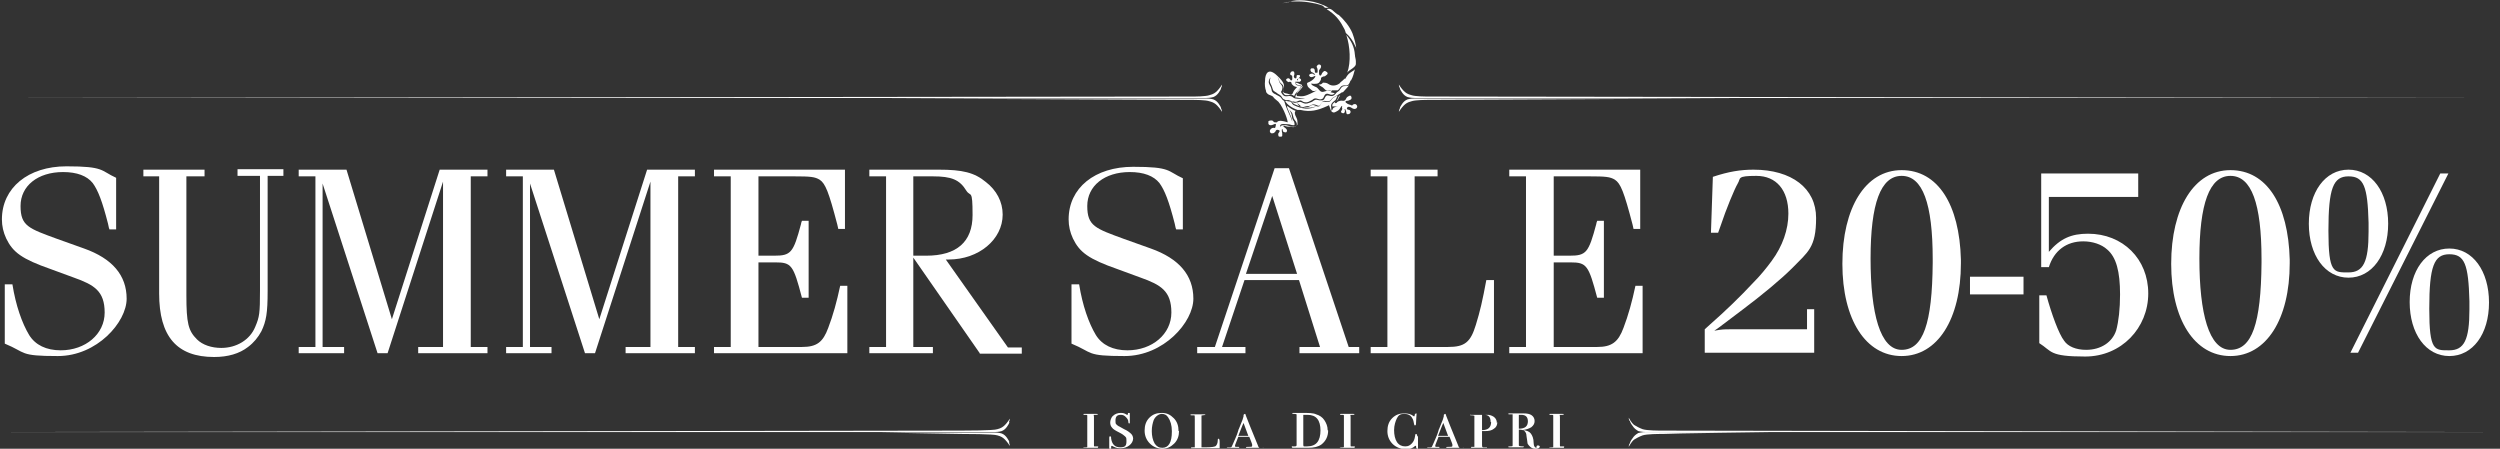 <?xml version="1.0" encoding="UTF-8"?>
<svg id="Lager_1" data-name="Lager 1" xmlns="http://www.w3.org/2000/svg" version="1.1" viewBox="0 0 523.1 93.9">
  <rect x="0" y="0" width="523.1" height="93.9" fill="#333333" stroke="none"/>
  <defs>
    <style>
      .cls-1 {
        fill-rule: evenodd;
      }

      .cls-1, .cls-2 {
        fill: #fff;
        stroke-width: 0px;
      }
    </style>
  </defs>
  <g>
    <g>
      <path class="cls-2" d="M24.3,48h-1.4c-.2-.5-.2-.9-.3-1.2-1.2-4.7-2.1-7-3.2-8.5-1.2-1.5-3.3-2.3-6.2-2.3-5.3,0-8.9,2.9-8.9,7.1s1.7,4.7,7.7,6.9l5.6,2c5.9,2.1,8.9,5.6,8.9,10.5s-6.2,12-14.4,12-6.5-.7-11.1-2.6v-12.4h1.6c.7,4.4,2,8.1,3.5,10.6,1.3,2.1,3.6,3.2,6.6,3.2,5.2,0,9.2-3.4,9.2-7.9s-2.2-5.8-6.4-7.3l-4.9-1.8c-6-2.1-7.9-3.5-9.3-6.4-.6-1.3-.9-2.6-.9-4,0-6.6,5.5-11.1,13.5-11.1s7.1.9,10.4,2.4v10.9Z"/>
      <path class="cls-2" d="M56,36.9v24c0,4.6-.3,6.3-1.3,8.4-.7,1.3-1.6,2.4-2.8,3.3-1.8,1.4-4.2,2.1-7.1,2.1-7.8,0-11.5-4.3-11.5-13.3v-24.5h-3.3v-1.4h12.8v1.4h-3.8v24.9c0,5.8.4,7.4,2.2,9.2,1.2,1.2,3.1,1.8,5.1,1.8,3.2,0,6-1.7,7.1-4.4.9-2.1,1-2.9,1-7.6v-24h-4.7v-1.4h9.6v1.4h-3.3Z"/>
      <path class="cls-2" d="M81.2,73.9h-2.2l-11.5-35.5v34.2h4.5v1.3h-9.5v-1.3h3.5v-35.7h-3.5v-1.4h10l9.5,31.3,10-31.3h10v1.4h-3.5v35.7h3.5v1.3h-14.5v-1.3h5.2v-34.6l-11.6,35.9Z"/>
      <path class="cls-2" d="M124.6,73.9h-2.2l-11.5-35.5v34.2h4.5v1.3h-9.5v-1.3h3.5v-35.7h-3.5v-1.4h10l9.5,31.3,10-31.3h10v1.4h-3.5v35.7h3.5v1.3h-14.5v-1.3h5.2v-34.6l-11.6,35.9Z"/>
      <path class="cls-2" d="M177.3,73.9h-27.9v-1.3h3.5v-35.7h-3.5v-1.4h27.4v12.4h-1.4l-.2-.9c-1.8-6.9-2.5-8.6-3.7-9.4-1-.6-1.9-.7-5.3-.7h-7.5v16.6h3.3c3.5,0,4-.6,5.6-6.6,0-.2.1-.4.2-.7h1.4v16.1h-1.4c-1.8-6.9-2.2-7.4-5.6-7.4h-3.5v17.7h9.1c3.1,0,4.4-1,5.5-4,1-2.6,1.8-5.5,2.5-8.8h1.5v14.1Z"/>
      <path class="cls-2" d="M205,73.9l-13.9-20v18.7h4.1v1.3h-13.3v-1.3h3.5v-35.7h-3.5v-1.4h14.5c5,0,7.5.6,9.9,2.6,2.2,1.7,3.5,4.1,3.5,6.8,0,5.2-5,9.4-11.3,9.4s-.3,0-.6,0l13,18.4h2.9v1.3h-8.8ZM191.1,53.5h2.7c6.4,0,9.7-2.9,9.7-8.5s-.4-3.7-1.3-5.1c-1.4-2.3-3.1-3-7-3h-4.1v16.6Z"/>
    </g>
    <g>
      <path class="cls-2" d="M247.5,48h-1.4c-.2-.5-.2-.9-.3-1.2-1.2-4.7-2.1-7-3.2-8.5-1.2-1.5-3.3-2.3-6.2-2.3-5.3,0-8.9,2.9-8.9,7.1s1.7,4.7,7.7,6.9l5.6,2c5.9,2.1,8.9,5.6,8.9,10.5s-6.2,12-14.4,12-6.5-.7-11.1-2.6v-12.4h1.6c.7,4.4,2,8.1,3.5,10.6,1.3,2.1,3.6,3.2,6.6,3.2,5.2,0,9.2-3.4,9.2-7.9s-2.2-5.8-6.4-7.3l-4.9-1.8c-6-2.1-7.9-3.5-9.3-6.4-.6-1.3-.9-2.6-.9-4,0-6.6,5.5-11,13.5-11s7.1.9,10.4,2.4v10.9Z"/>
      <path class="cls-2" d="M260.4,58.6l-4.7,14h4.9v1.3h-10.1v-1.3h3.7l12.5-37.4h3l12.5,37.4h2.2v1.3h-12.5v-1.3h4.3l-4.4-14h-11.4ZM260.8,57.3h10.6l-5.2-16.3-5.5,16.3Z"/>
      <path class="cls-2" d="M312.6,58.5v15.4h-25.8v-1.3h3.5v-35.7h-3.5v-1.4h14v1.4h-4.8v35.7h7c3.5,0,4.7-1,5.8-4.6.9-2.9,1.4-5.1,2.2-9.4h1.6Z"/>
      <path class="cls-2" d="M343.6,73.9h-27.8v-1.3h3.5v-35.7h-3.5v-1.4h27.4v12.4h-1.4l-.2-.9c-1.8-6.9-2.5-8.6-3.7-9.4-1-.6-1.9-.7-5.3-.7h-7.5v16.6h3.3c3.5,0,4-.6,5.6-6.6,0-.2.1-.4.2-.7h1.4v16.1h-1.4c-1.8-6.8-2.2-7.4-5.6-7.4h-3.5v17.7h9.1c3,0,4.4-1,5.5-4,1-2.6,1.8-5.5,2.5-8.8h1.5v14.1Z"/>
    </g>
    <g>
      <path class="cls-2" d="M379.7,73.8h-23v-4.9l1.1-1c3.2-2.8,6.4-5.9,9-8.7,1.5-1.5,2.8-3.1,3.9-4.6,2.3-3.1,3.5-6.6,3.5-9.9,0-4.9-2.5-7.9-6.7-7.9s-3.2.5-3.9,1.6c-.7,1.2-2.4,5.3-3.6,8.9l-.5,1.4h-1.5l.4-11.7c3.3-1.1,5.8-1.5,8.5-1.5,8,0,13.1,3.9,13.1,10.1s-1.7,7.1-4.9,10.4c-2.5,2.5-6.5,5.8-10.5,8.8l-4.9,3.7-1,.7c1.6-.3,2.1-.3,3.4-.3h16v-4.2h1.5v9.1Z"/>
      <path class="cls-2" d="M410.3,54.2v.9c0,11.7-4.9,19.4-12.4,19.4s-12.4-7.6-12.4-19.3,4.8-19.6,12.4-19.6,12.1,7.2,12.4,18.7ZM404.4,55v-.8c0-11.6-2.1-17.4-6.5-17.4s-6.5,5.8-6.5,17.3,2,19.1,6.5,19.1,6.4-5.5,6.5-18.2Z"/>
      <path class="cls-2" d="M423.4,61.6h-11.2v-3.7h11.2v3.7Z"/>
      <path class="cls-2" d="M426.7,61.8h1.5c1.1,4,2.6,8.1,3.7,9.5.8,1.2,2.5,1.9,4.6,1.9,3.1,0,5.5-1.6,6.3-4.1.5-1.9.8-4.4.8-7.5,0-4.8-.8-7.8-2.7-9.4-1.2-1.1-3.1-1.7-5-1.7-3.5,0-6.1,1.9-7.2,5.4h-1.6v-19.6h20.3v4.9h-18.7v11.5c2.4-2.8,4.7-3.8,8.2-3.8,7.3,0,12.6,5.3,12.6,12.5s-5.6,13.2-13.2,13.2-6.9-1.1-9.6-2.8v-9.8Z"/>
      <path class="cls-2" d="M479.1,54.2v.9c0,11.7-4.9,19.4-12.4,19.4s-12.4-7.6-12.4-19.3,4.8-19.6,12.4-19.6,12.1,7.2,12.4,18.7ZM473.2,55v-.8c0-11.6-2.1-17.4-6.5-17.4s-6.5,5.8-6.5,17.3,2,19.1,6.5,19.1,6.4-5.5,6.5-18.2Z"/>
      <path class="cls-2" d="M499.7,46.8c0,6.6-3.4,11.3-8.3,11.3s-8.3-4.7-8.3-11.3,3.4-11.3,8.3-11.3,8.3,4.7,8.3,11.3ZM495.6,46.6c-.2-7.6-1-9.7-4.2-9.7s-4.2,2.5-4.2,11.4,1.1,8.7,4.2,8.7,4.2-2.2,4.2-8.5,0-1.2,0-1.8ZM493.4,73.8h-1.6l18.8-37.5h1.7l-18.9,37.5ZM520.8,63.3c0,6.6-3.4,11.2-8.3,11.2s-8.3-4.7-8.3-11.3,3.4-11.2,8.3-11.2,8.3,4.7,8.3,11.3ZM516.7,63c-.2-7.7-1-9.8-4.2-9.8s-4.2,2.5-4.2,11.4,1.1,8.7,4.2,8.7,4.2-2.2,4.2-8.5,0-1.2,0-1.7Z"/>
    </g>
  </g>
  <g>
    <g>
      <g>
        <path class="cls-2" d="M211.2,88.3c0,.2-.2.6-.5,1-.3.4-.6.7-1.1.9,0,0-.6.2-1.5.2s-206.6,0-206.6,0c0,0,198.8-.3,199.5-.3.7,0,7,0,7.7-.3.8-.2,1.2-.5,1.6-.9.5-.5,1-1.3,1-1.3,0,0,0,.4-.2.7Z"/>
        <path class="cls-2" d="M211.2,92.6c0-.2-.2-.6-.5-1-.3-.4-.6-.7-1.1-.9,0,0-.6-.2-1.5-.2s-24,0-24,0c0,0,16.3.3,16.9.3.7,0,7,0,7.7.3.8.2,1.2.5,1.6.9.5.5,1,1.3,1,1.3,0,0,0-.4-.2-.7Z"/>
      </g>
      <g>
        <path class="cls-2" d="M341,92.8c.1-.3.2-.6.6-1.1.3-.5.7-.8,1.2-1.1,0,0,.7-.2,1.7-.2s26.4,0,26.4,0c0,0-22.3.3-23,.4-.8,0-3.3,0-4.2.3-.8.3-1.3.6-1.8.9-.6.5-1.1,1.5-1.1,1.5,0,0,0-.5.2-.7Z"/>
        <path class="cls-2" d="M341,88c.1.3.2.6.6,1.1.3.5.7.8,1.2,1.1,0,0,.7.2,1.7.2s176.2,0,176.2,0c0,0-172-.3-172.8-.3-.8,0-3.3,0-4.2-.3-.8-.3-1.3-.6-1.8-.9-.6-.5-1.1-1.5-1.1-1.5,0,0,0,.5.2.7Z"/>
      </g>
    </g>
    <g>
      <path class="cls-2" d="M229.7,93.7c0,0,0,0-.1,0h-2.7c-.2,0-.3,0-.3,0s.1-.1.4-.1c.3,0,.5,0,.5-.1,0,0,0-.3,0-.7v-5.2c0-.4,0-.7,0-.7s-.1-.1-.2-.1h-.5c0,0-.1,0-.1-.1s0-.1.2-.1c0,0,0,0,0,0h2.5c.2,0,.3,0,.3.1s-.2.1-.5.1c-.1,0-.2,0-.3,0s0,.2,0,.4v6c0,.1,0,.2.1.2,0,0,.3,0,.6,0,.1,0,.2,0,.2.1Z"/>
      <path class="cls-2" d="M237.1,91.7c0,.6-.3,1.1-.8,1.5-.5.4-1.1.6-1.9.6s-1.1-.2-1.7-.5c0,0-.1,0-.1,0,0,0-.1,0-.1.2,0,.1,0,.2,0,.3,0,0,0,.1-.2.1s-.2,0-.2-.2,0-.2,0-.5c0-.3,0-.6,0-.8v-.8c0-.2,0-.3.2-.3s.2.2.2.5c.2,1.2.8,1.8,1.9,1.8s1.3-.4,1.3-1.3-.1-.7-.3-1c-.2-.2-.6-.5-1.2-.8-.8-.4-1.3-.7-1.5-1-.3-.3-.4-.7-.4-1.1s.2-1.1.6-1.4c.4-.4,1-.6,1.6-.6s.8.1,1.3.4c0,0,0,0,.1,0,0,0,.1,0,.1-.2,0-.2,0-.2.2-.2s.2,0,.2.2,0,0,0,.1c0,.2,0,.4,0,.7s0,.4,0,.9c0,0,0,0,0,.1,0,.1,0,.2-.1.2s-.2,0-.2-.3c0-.5-.3-.8-.6-1.1-.3-.3-.6-.4-1-.4-.8,0-1.1.4-1.1,1.2s.1.7.3.9c.1.1.2.2.4.3.1,0,.5.3,1.1.6.7.3,1.2.7,1.5,1,.3.3.4.7.4,1.1Z"/>
      <path class="cls-2" d="M246.7,90.2c0,1-.3,1.9-1,2.6-.7.7-1.5,1.1-2.5,1.1s-1.9-.4-2.6-1.1c-.7-.7-1.1-1.6-1.1-2.7s.3-2,1-2.7c.7-.7,1.5-1,2.6-1s1.8.4,2.5,1.1c.7.7,1,1.6,1,2.7ZM245.2,90.2c0-1.2-.3-2.2-.8-2.9-.3-.5-.8-.7-1.3-.7s-1.3.4-1.7,1.3c-.2.6-.4,1.3-.4,2.3s.2,1.9.6,2.6c.4.6.9.9,1.6.9,1.3,0,2-1.1,2-3.4Z"/>
      <path class="cls-2" d="M255.2,92.3c0,.6,0,1.1,0,1.5,0,0-.1,0-.2,0s0,0-.2,0c-.2,0-.4,0-.6,0h-3.5s-1.3,0-1.3,0c-.1,0-.2,0-.2-.1s.2-.1.6-.1c.1,0,.2,0,.2,0s0-.2,0-.4v-5.4c0-.6,0-.9-.1-.9,0,0-.1,0-.3,0s-.2,0-.3,0c-.1,0-.2,0-.2-.1s0-.1.2-.1h2.6c.2,0,.3,0,.3.1s-.2,0-.5.1c-.2,0-.3,0-.3.1,0,0,0,.3,0,.7v5.9c.4,0,.7,0,.9,0,1.1,0,1.9-.1,2.1-.3.2-.2.4-.6.4-1.1,0-.3,0-.4.2-.4.1,0,.2.2.2.7Z"/>
      <path class="cls-2" d="M264.4,93.7c0,0-.1,0-.3,0h-3.1c-.2,0-.3,0-.3-.1s.2-.1.6-.1c.5,0,.7,0,.7-.2s0-.1,0-.3c0,0-.1-.4-.4-1.1l-.2-.5h-2.3c-.4,1.1-.7,1.7-.7,1.9s0,.1.2.2h.2s.2,0,.2,0h.1c.1,0,.2,0,.2.1s-.1.1-.3.1-.2,0-.6,0c-.3,0-.7,0-.9,0h-.3s-.2,0-.2,0h0c-.2,0-.3,0-.3,0s0-.1.2-.1c.2,0,.3,0,.4,0,.2,0,.3,0,.4-.1,0,0,.3-.6.8-1.8.2-.5.4-.9.5-1.3,0-.1.1-.3.1-.3s0-.2.1-.3c.2-.4.4-1.1.8-2l.2-.7v-.3c.2-.2.2-.2.3-.2s.1.1.2.4c.3.8,1.1,2.8,2.5,6.2.1.3.2.5.4.5,0,0,.2,0,.5,0,.2,0,.3,0,.3.1ZM261.2,91.2l-1-2.7c-.3.6-.6,1.5-1.1,2.7h2.1Z"/>
      <path class="cls-2" d="M277.9,90.1c0,1.2-.5,2.2-1.4,2.9-.7.5-1.6.7-2.7.7,0,0,0,0-.4,0h-1.7s0,0-.3,0h-.8c-.2,0-.3,0-.3-.2s0-.1.2-.1h.4c.2,0,.3,0,.4-.2,0,0,0-.2,0-.6v-5.1c0-.5,0-.8,0-.8,0,0-.2-.1-.6-.1-.2,0-.3,0-.3-.1s0-.1.3-.1c0,0,0,0,.1,0h1.6c1.4,0,2.4,0,3,.3.7.2,1.3.6,1.7,1.2.4.6.7,1.3.7,2.1ZM276.3,90.1c0-2.2-.9-3.3-2.7-3.3s-.8,0-.9,0c0,0,0,.3,0,.6v5.6c0,.2,0,.3.1.4,0,0,.3,0,.7,0,1.9,0,2.8-1.1,2.8-3.4Z"/>
      <path class="cls-2" d="M283.4,93.7c0,0,0,0-.1,0h-2.7c-.2,0-.3,0-.3,0s.1-.1.4-.1c.3,0,.5,0,.5-.1,0,0,0-.3,0-.7v-5.2c0-.4,0-.7,0-.7,0,0-.1-.1-.2-.1h-.5c0,0-.1,0-.1-.1s0-.1.2-.1c0,0,0,0,0,0h2.5c.2,0,.3,0,.3.1s-.2.1-.5.1c-.1,0-.2,0-.3,0s0,.2,0,.4v6c0,.1,0,.2.1.2s.3,0,.6,0c.1,0,.2,0,.2.1Z"/>
      <path class="cls-2" d="M296.7,91.4s0,.1,0,.3c0,.6,0,1,0,1.2s0,.4,0,.7h0c0,.2,0,.3-.1.3s-.2,0-.3-.3v-.3c-.2,0-.2,0-.2,0-.5.5-1.1.7-2,.7s-2-.4-2.7-1.1c-.7-.7-1.1-1.6-1.1-2.7s.3-2,1-2.7c.7-.7,1.5-1,2.5-1s1.5.2,2,.6c0,0,0,0,.1,0s.1,0,.1-.2c0-.2.2-.4.3-.4s.1,0,.1.1,0,0,0,.1c0,.4-.1.9-.1,1.6,0,.4,0,.7-.2.7s-.1,0-.2-.2c-.1-.6-.2-1-.4-1.3-.3-.6-.9-.9-1.7-.9s-1.2.3-1.5.9-.6,1.5-.6,2.5.2,1.9.6,2.5,1,.9,1.7.9,1-.2,1.4-.6c.4-.4.6-.9.7-1.6,0-.3.1-.4.2-.4s.2.1.2.3Z"/>
      <path class="cls-2" d="M306.3,93.7c0,0-.1,0-.3,0h-3.1c-.2,0-.3,0-.3-.1s.2-.1.6-.1c.5,0,.7,0,.7-.2s0-.1,0-.3c0,0-.1-.4-.4-1.1l-.2-.5h-2.3c-.4,1.1-.7,1.7-.7,1.9s0,.1.2.2h.2s.2,0,.2,0h.1c.1,0,.2,0,.2.1s-.1.1-.3.1-.2,0-.6,0c-.3,0-.7,0-.9,0h-.3s-.2,0-.2,0h0c-.2,0-.3,0-.3,0s0-.1.2-.1c.2,0,.3,0,.4,0,.2,0,.3,0,.4-.1,0,0,.3-.6.8-1.8.2-.5.4-.9.5-1.3,0-.1.1-.3.1-.3s0-.2.1-.3c.2-.4.4-1.1.8-2l.2-.7v-.3c.2-.2.2-.2.3-.2s.1.1.2.4c.3.8,1.1,2.8,2.5,6.2.1.3.2.5.4.5,0,0,.2,0,.5,0,.2,0,.3,0,.3.1ZM303,91.2l-1-2.7c-.3.6-.6,1.5-1.1,2.7h2.1Z"/>
      <path class="cls-2" d="M313.3,88.3c0,.6-.2,1.1-.7,1.4-.5.4-1.1.5-1.9.5s-.3,0-.6,0h0v2.9c0,.3,0,.4.2.5.1,0,.3,0,.6,0s.2,0,.2.1,0,0-.2,0-.5,0-1.3,0-1.4,0-1.6,0c-.1,0-.2,0-.2-.1s0-.1.1-.1h.2c.2,0,.4,0,.4,0,0,0,0,0,0,0,0,0,0-.2,0-.5v-5.3c0-.4,0-.7,0-.7,0,0-.2-.1-.5-.1h-.2c-.1,0-.2,0-.2-.1s0,0,.2,0c.1,0,.5,0,1.2,0,1.4,0,2.2,0,2.5,0,1.1.2,1.7.8,1.7,1.7ZM311.9,88.3c0-1-.4-1.5-1.3-1.5s-.4,0-.5,0c0,0,0,.2,0,.4v2.8c1.3,0,1.9-.6,1.9-1.7Z"/>
      <path class="cls-2" d="M322.2,93.4c0,.3-.3.5-.9.5s-1-.2-1.4-.7c-.2-.2-.3-.4-.3-.6,0-.2-.1-.6-.2-1.4,0-.5-.2-.8-.4-1s-.6-.3-1.2-.3v3.3c0,.1.2.2.8.2s.2,0,.2.1,0,.1-.2.1h-2.6c-.3,0-.4,0-.4-.1s0-.1.2-.1h.2c.4,0,.5,0,.5-.2v-6.3c0-.1,0-.2,0-.2,0,0-.2,0-.5,0s-.4,0-.4-.1,0-.1.2-.1h3c.7,0,1.3.1,1.7.4.4.3.6.7.6,1.2s-.2.9-.7,1.3c-.5.3-1.1.5-1.9.6.9,0,1.5.3,1.8.7.3.4.6,1,.6,2,0,.7.3,1,.6,1s0,0,0,0,0,0,0-.1,0-.1,0-.1c0-.2.1-.3.3-.3s.4.1.4.3ZM319.7,88.2c0-1-.5-1.4-1.4-1.4s-.4,0-.5,0c0,0,0,.2,0,.3v2.6c1.3,0,1.9-.5,1.9-1.6Z"/>
      <path class="cls-2" d="M327.2,93.7c0,0,0,0-.1,0h-2.7c-.2,0-.3,0-.3,0s.1-.1.4-.1c.3,0,.5,0,.5-.1,0,0,0-.3,0-.7v-5.2c0-.4,0-.7,0-.7,0,0-.1-.1-.2-.1h-.5c0,0-.1,0-.1-.1s0-.1.2-.1c0,0,0,0,0,0h2.5c.2,0,.3,0,.3.1s-.2.1-.5.1c-.1,0-.2,0-.3,0s0,.2,0,.4v6c0,.1,0,.2.1.2s.3,0,.6,0c.1,0,.2,0,.2.1Z"/>
    </g>
  </g>
  <g>
    <g>
      <path class="cls-2" d="M255.5,18.4c0,.2-.2.6-.5,1-.3.4-.6.7-1.1.9,0,0-.6.2-1.5.2s-247.5,0-247.5,0c0,0,243.7-.3,244.4-.3.7,0,3,0,3.8-.3.8-.2,1.2-.5,1.6-.9.5-.5,1-1.3,1-1.3,0,0,0,.4-.2.7Z"/>
      <path class="cls-2" d="M255.5,22.7c0-.2-.2-.6-.5-1-.3-.4-.6-.7-1.1-.9,0,0-.6-.2-1.5-.2s-67.9,0-67.9,0c0,0,64.2.3,64.8.3.7,0,3,0,3.8.3.8.2,1.2.5,1.6.9.5.5,1,1.3,1,1.3,0,0,0-.4-.2-.7Z"/>
    </g>
    <g>
      <path class="cls-2" d="M292.9,18.4c0,.2.2.6.5,1,.3.4.6.7,1.1.9,0,0,.6.2,1.5.2s220.5,0,220.5,0c0,0-216.7-.3-217.4-.3-.7,0-3,0-3.8-.3-.8-.2-1.2-.5-1.6-.9-.5-.5-1-1.3-1-1.3,0,0,0,.4.2.7Z"/>
      <path class="cls-2" d="M292.9,22.7c0-.2.2-.6.5-1,.3-.4.6-.7,1.1-.9,0,0,.6-.2,1.5-.2s67.9,0,67.9,0c0,0-64.2.3-64.8.3-.7,0-3,0-3.8.3-.8.2-1.2.5-1.6.9-.5.5-1,1.3-1,1.3,0,0,0-.4.2-.7Z"/>
    </g>
    <path class="cls-1" d="M270.9,26.5c-.2,0-.4,0-.6,0-.4-.1-.8-.2-1.2-.3-.6,0-1.1-.1-1.3.5.1-.2,0-.3.1-.5.1-.4,1.3-.2,1.6-.2.4,0,.7.2,1.1.2.1,0,.1,0,.2,0,.2-.2,0-.4,0-.7-.4-.6-.4-.6-.5-1.3,0-.4-.4-1-.6-1.4.1.2.3.4.4.5.4.5.3.4.5,1.1.1.6.3.6.6,1.1.2.3.3.9-.2.9M272.3,18c0,.4-1.4,1.5-1.5,2.1,0,0,0,0,0,0-.3-.2-.5-.4-1.1-.2-.2,0-.5,0-.7,0-.2,0-.5-.4-.6-.6,0,0,.2-.5.2-.8,0-.7-.3-.8-.7-1.2-.5-.6,0-.8-.9-1.3.5.3.5.4.6.9.2.8.9.9.7,1.7-.1.7-.5.4,0,1.1.4.5.7.5,1.3.4.8-.1.9.4,1.4.5.6.1,1.6.1,2.1,0-.6,0-1.3-.1-1.9-.2,0,0-.2,0-.2,0,.2-1.1.8-1.1,1.6-2.3-.6-.4-1.4-.1-1.6-.9,0,.9.9.6,1.2.9ZM270.6,21.4c.5,0,.6.1,1,0,.9-.4,1,.7,2.4.1.3-.1.6-.2.8-.4.6-.4.7-.2,1.3-.1.2,0,.3,0,.5,0,.3,0,.5-.2.6-.5.4-.9.8-.4,1.4-.4.7,0,.9-.7,1.3-.9.3-.2.3-.2.5-.5.4-.6.5-.7,1.2-.7.3,0,.5,0,.7-.2-.4.6-.9,1-1.3,1.5h-.2c-.3.3-1.9,1.1-2,1.2-.3.3-.4.7-1,.7-.4,0-.8-.3-1.2.2-.4.5-.3,1-1.1.6-.5-.2-.8-.2-1.2,0-.2.1-.3.2-.6.2-.4,0-.6.1-1,.2-.8,0-.6-.8-1.9-.9-.3,0-.4,0-.6-.1.1,0,.2,0,.4,0ZM279.3,19.5c-.4.4-.7.4-1.2.2-1-.4-1,.6-1.3.9-.7.5-1.1-.1-1.7,0-.4.1-.4.3-.7.4-.4.2-.8.5-1.3.4-.7,0-.7-.7-1.6-.2-.4.2-.6.1-1,0,0,0-.3,0-.4,0,0,0-.2,0-.3-.2.1,0,.2.1.3.2,0,0,0,0,0,0h0c.2.1.2,0,.7.2,1.2.2.7,1.3,2.1,1,.3,0,.4,0,.7,0,.5,0,.7-.7,1.6-.3.3.2.8.3,1,0,.3-.4.3-1,1.1-.8.4,0,.7.2,1.1-.2.4-.4.2-.4.7-.7.3-.2.6-.3.9-.5-.1,0-.2.2-.2.3-.3.5-.1.6-.7,1-.9.7-.5,1.1-.5,2,.2-.2.2-.2.3-.5.2-.3.6-.3.9-.4.7-.2.1,0-.2,0-.3,0-.6-.1-.8,0-.2-.8.6-.8,1-1.4.3-.5.1-.6.6-1,0,.1-.1.3-.2.4l-.2.4c0,.3-.5.4-.6.6-.2.4.1.3.3.2.1-.2.3-.3.7-.4.4-.1.4,0,.6,0,.2,0,.3,0,.5-.2.2-.2.1-.3.4-.6.3-.2.5-.3.6-.3.1,0,.3.2.3.4,0,.2,0,.4-.3.5s-.3.2-.7.2c-.3,0-.4.3,0,.5.2.2.4.2.6.3.2,0,.5.3.6.1,0-.1.5-.4.8-.1.4.4.1.9-.4.9-.2,0-.6-.2-.7-.3-.2-.1-.6-.3-.8,0-.1.2-.2.4.4.5.2,0,.3.3.3.4,0,.1,0,.2-.2.4,0,0-.2.1-.3.1,0,0-.2,0-.2,0-.1,0-.2-.2-.2-.4,0-.3-.2-.5-.2-.6,0-.2-.3,0-.1.1,0,.1,0,.3,0,.4h0c0,.1-.2.3-.3.3-.2,0-.5-.1-.5-.3,0-.3.4-.4.2-.9.1-.4,0-.5-.3,0-.3.6-.6.7-1.2,1-.3.1-.5,0-.7-.2-.2-.2-.3-.8-.5-1.2,0,0,0-.1,0-.1l-.4.2c-2,.9-3.5,1.3-5.6.8,0,0-.3,0-.6,0-1.2-.4-2.3-1.2-2.6-1.9.2,0,.4,0,.6.1.9,0,.7.5,1.2.8,1.7.8,3.3,1.1,5,.1-1.4.7-3,.5-4.4-.1-.5-.2-.6-.2-.9-.6-.6-.8-1.1-.2-1.7-.6h0s0,0,0,0c0,0-.1,0-.2-.1-.4-.4-.2-.5-.8-.9-.2-.1-.4-.2-.6-.4-.2-.1-.5-.3-.7-.5-.1-.2-.2-.7-.4-1.1-.3-.6-.4-.7-.2-1.4,0,0,0-.6,0-.3,0,.2-.1.3-.2.5-.3.7,0,1,.3,1.6.3.7,0,.9.7,1.4.1,0,.3.1.4.2.3.2.7.3,1,.6.3.4.4.6.7.7.6,2.1,1.3,3,1.7,4.4,0-1.1-1.5-3.4-1-3.3.5.4,1.1.8,1.7,1-.2.2-.3.6.2,1.5.2.3.2,1,.2,1.3,0,.2-.7.7-1,.6-.8-.2-1,0-1.5-.2-.5-.2-.6,0-.3.2.3.2.5.4.6.6,0,.1,0,.4-.2.5-.2,0-.3,0-.5-.1h0c-.1,0-.2-.2-.2-.4,0-.3-.2-.2-.2,0,0,.1,0,.4.1.7,0,.2,0,.3,0,.5,0,.1-.1.2-.3.2,0,0-.1,0-.2,0-.2,0-.3-.1-.3-.2,0-.1-.1-.4,0-.5.4-.5.3-.6,0-.7-.2,0-.2-.1-.4,0-.2.1-.2.4-.4.5-.2.2-.4.2-.6.2-.2,0-.4-.2-.4-.5,0-.1.1-.3.2-.4.3-.3.6-.3.8-.2h0s0,0,0,0l.2-.2v-.2c.2-.4,0-.6-.3-.4-.3.1-.4.2-.7.2-.3,0-.4-.1-.5-.3,0-.2,0-.4,0-.5,0-.1.3-.2.7-.2.3,0,.3.3.6.4.3,0,.3,0,.5,0,.2-.2,0-.2.5-.3.4-.1,1.5.2,1.7.3.2,0-.7-2.9-1.9-4.3-.3-.3-.8-.6-1-.9-.3-.5-.9-.4-1.3-.8-.2-.2-.3-.3-.3-.6-.2-.5-.3-1.3-.2-2.1,0-1.5.7-2.9,2.6-1,1.4,1.3,1.6,2,1.2,3-.2.6.5.6.9.7,1.2.5,1-.1,1.4-.7l.6-.7c-.2,0-.7-.1-1-.5-.2-.2-.1-.2-.2-.4,0-.2-.1-.1-.3-.2-.2,0-.2.2-.4,0-.2,0-.4-.3-.4-.4,0-.2.4-.4.6-.3.2.1.2.2.3.3.1.2.3.2.4-.1,0-.2,0-.3,0-.5,0-.4-.2-.3-.3-.4-.2-.1-.2-.3,0-.6.1-.2.6-.3.7,0,0,.1.1.4,0,.6-.1.2-.1.4,0,.5,0,.1,0,.1.2.2.2,0,.3,0,.3-.4,0-.1,0-.3.2-.3,0,0,.2,0,.3,0,.3,0,.3.4,0,.6-.2.1-.3.3-.4.3h0c0,.1,0,.2.1.2h.1s0,0,0,0c0-.1,0-.2,0-.3.1-.2.4-.2.5,0,.2.1.2.4,0,.5-.2.2-.3.1-.5.1-.1,0-.2,0-.4,0-.3,0-.3.1,0,.2.4,0,.4.2,1.1.4.2,0,.2.3,0,.5,0,.2-.5.6-.7.8-.2.3-.5.7-.2,1.1.4,0,.9.1,1.4,0,1-.2,1.9-.8,2.8-1.2-.3.1-.8.3-1.1,0-.3-.3-.8-.6-.9-.9s-.2-.6,0-.7c1.4-.5,1.9-1.6,1.5-1.4-.4.2-.7.3-.9.2-.3-.2-.4-.4-.1-.6.1,0,.2-.1.4-.1h0c.1,0,.3,0,.4.2.2.2.3-.1.1-.2-.1,0-.2-.2-.5-.3-.3-.1-.3-.5-.3-.5,0,0,0-.2.2-.3.2,0,.3,0,.4,0,.1,0,.3.2.3.4,0,.6.2.6.4.5.2,0,.2,0,.2-.3,0-.2,0-.1,0-.3,0-.2-.1-.4-.2-.6,0-.3.4-.6.6-.5.4.1.4.5.2.8-.1.2-.3.3-.3.5,0,.2,0,.4,0,.7.1.4.4.4.5.1.1-.3.2-.4.4-.6.2-.2.4-.2.6,0,.2,0,.3.3.3.4,0,.1-.2.3-.5.5-.3.2-.4,0-.6.2-.2.1-.3.1-.3.4,0,.2,0,.2-.2.5-.2.4-.4.4-.6.5,0,0,0,0,0,0-.3,0-.5.1-1.1,0-.2,0-.3,0-.2,0,.3.4.4.4.8.6.6.2.6.4,1,.8.5.6,1,.2,1.6.1.4,0,.7,0,1-.1,0,.1-.1.2-.3.4ZM279.5,19.2c0,0,0,0,0,0,0,0,0,0,0,0ZM281.4,16.6c.8-1.3.7-1.1,1.9-1.9,0,0,.1-.1.2-.2-.2.8-.4,1.6-.8,2.3-.1,0-.2.2-.3.5-.5,1.1-1.1.2-1.8.8-.3.3-.3.5-.7.8,0,0-.1,0-.1,0-.2,0-.4,0-.6,0-.4,0-.6,0-1,0-.9.2-.8-.1-1.4-.6-.3-.2-.7-.4-.9-.6.4,0,.7-.1.9-.4,0,0,0,0,0,0,.4,0,.8,0,1.2.3.7.5,1.7.3,2.2-.1.1,0,.2-.2.3-.3.3-.2.6-.5.9-.8ZM283.5,11.4c0,.5.2,1,.2,1.4,0,.2,0,.4,0,.6,0,.3-.3.6-.7.9-.6.4-.9.6-1.1.9.8-2.2.6-5.5-.2-7.9,1,1.2,1.7,2.5,1.8,4.2ZM279.1,2.4c.3.3.5.4.9.7,0,0,0,0,.1,0,1.1,1,2.3,2.4,2.9,3.9.4,1.1.7,2.2.8,3.3,0-.2-.1-.5-.3-.8-.4-1-1.1-1.9-1.9-2.6-.1-.3-.2-.7-.4-1-.7-1.4-1.6-2.6-2.9-3.5-.2-.2-.5-.3-.7-.5.4-.1.8-.2,1.5.5ZM269.3.5c.4,0,.7-.2,1.1-.3,1.1-.2,2.2-.2,3.4,0,1.5.2,2.9.7,4.2,1.4h0c-.5,0-.7.2-1-.2-.3-.3-.5-.3-.8-.4-.6-.2-1.1-.3-1.7-.4-1-.2-2-.3-3-.3-.4,0-.8,0-1.2,0,.2,0,.4,0,.6,0-.2,0-.3,0-.5,0-1,.1-1.2.2-2.1.4l1-.3Z"/>
  </g>
</svg>